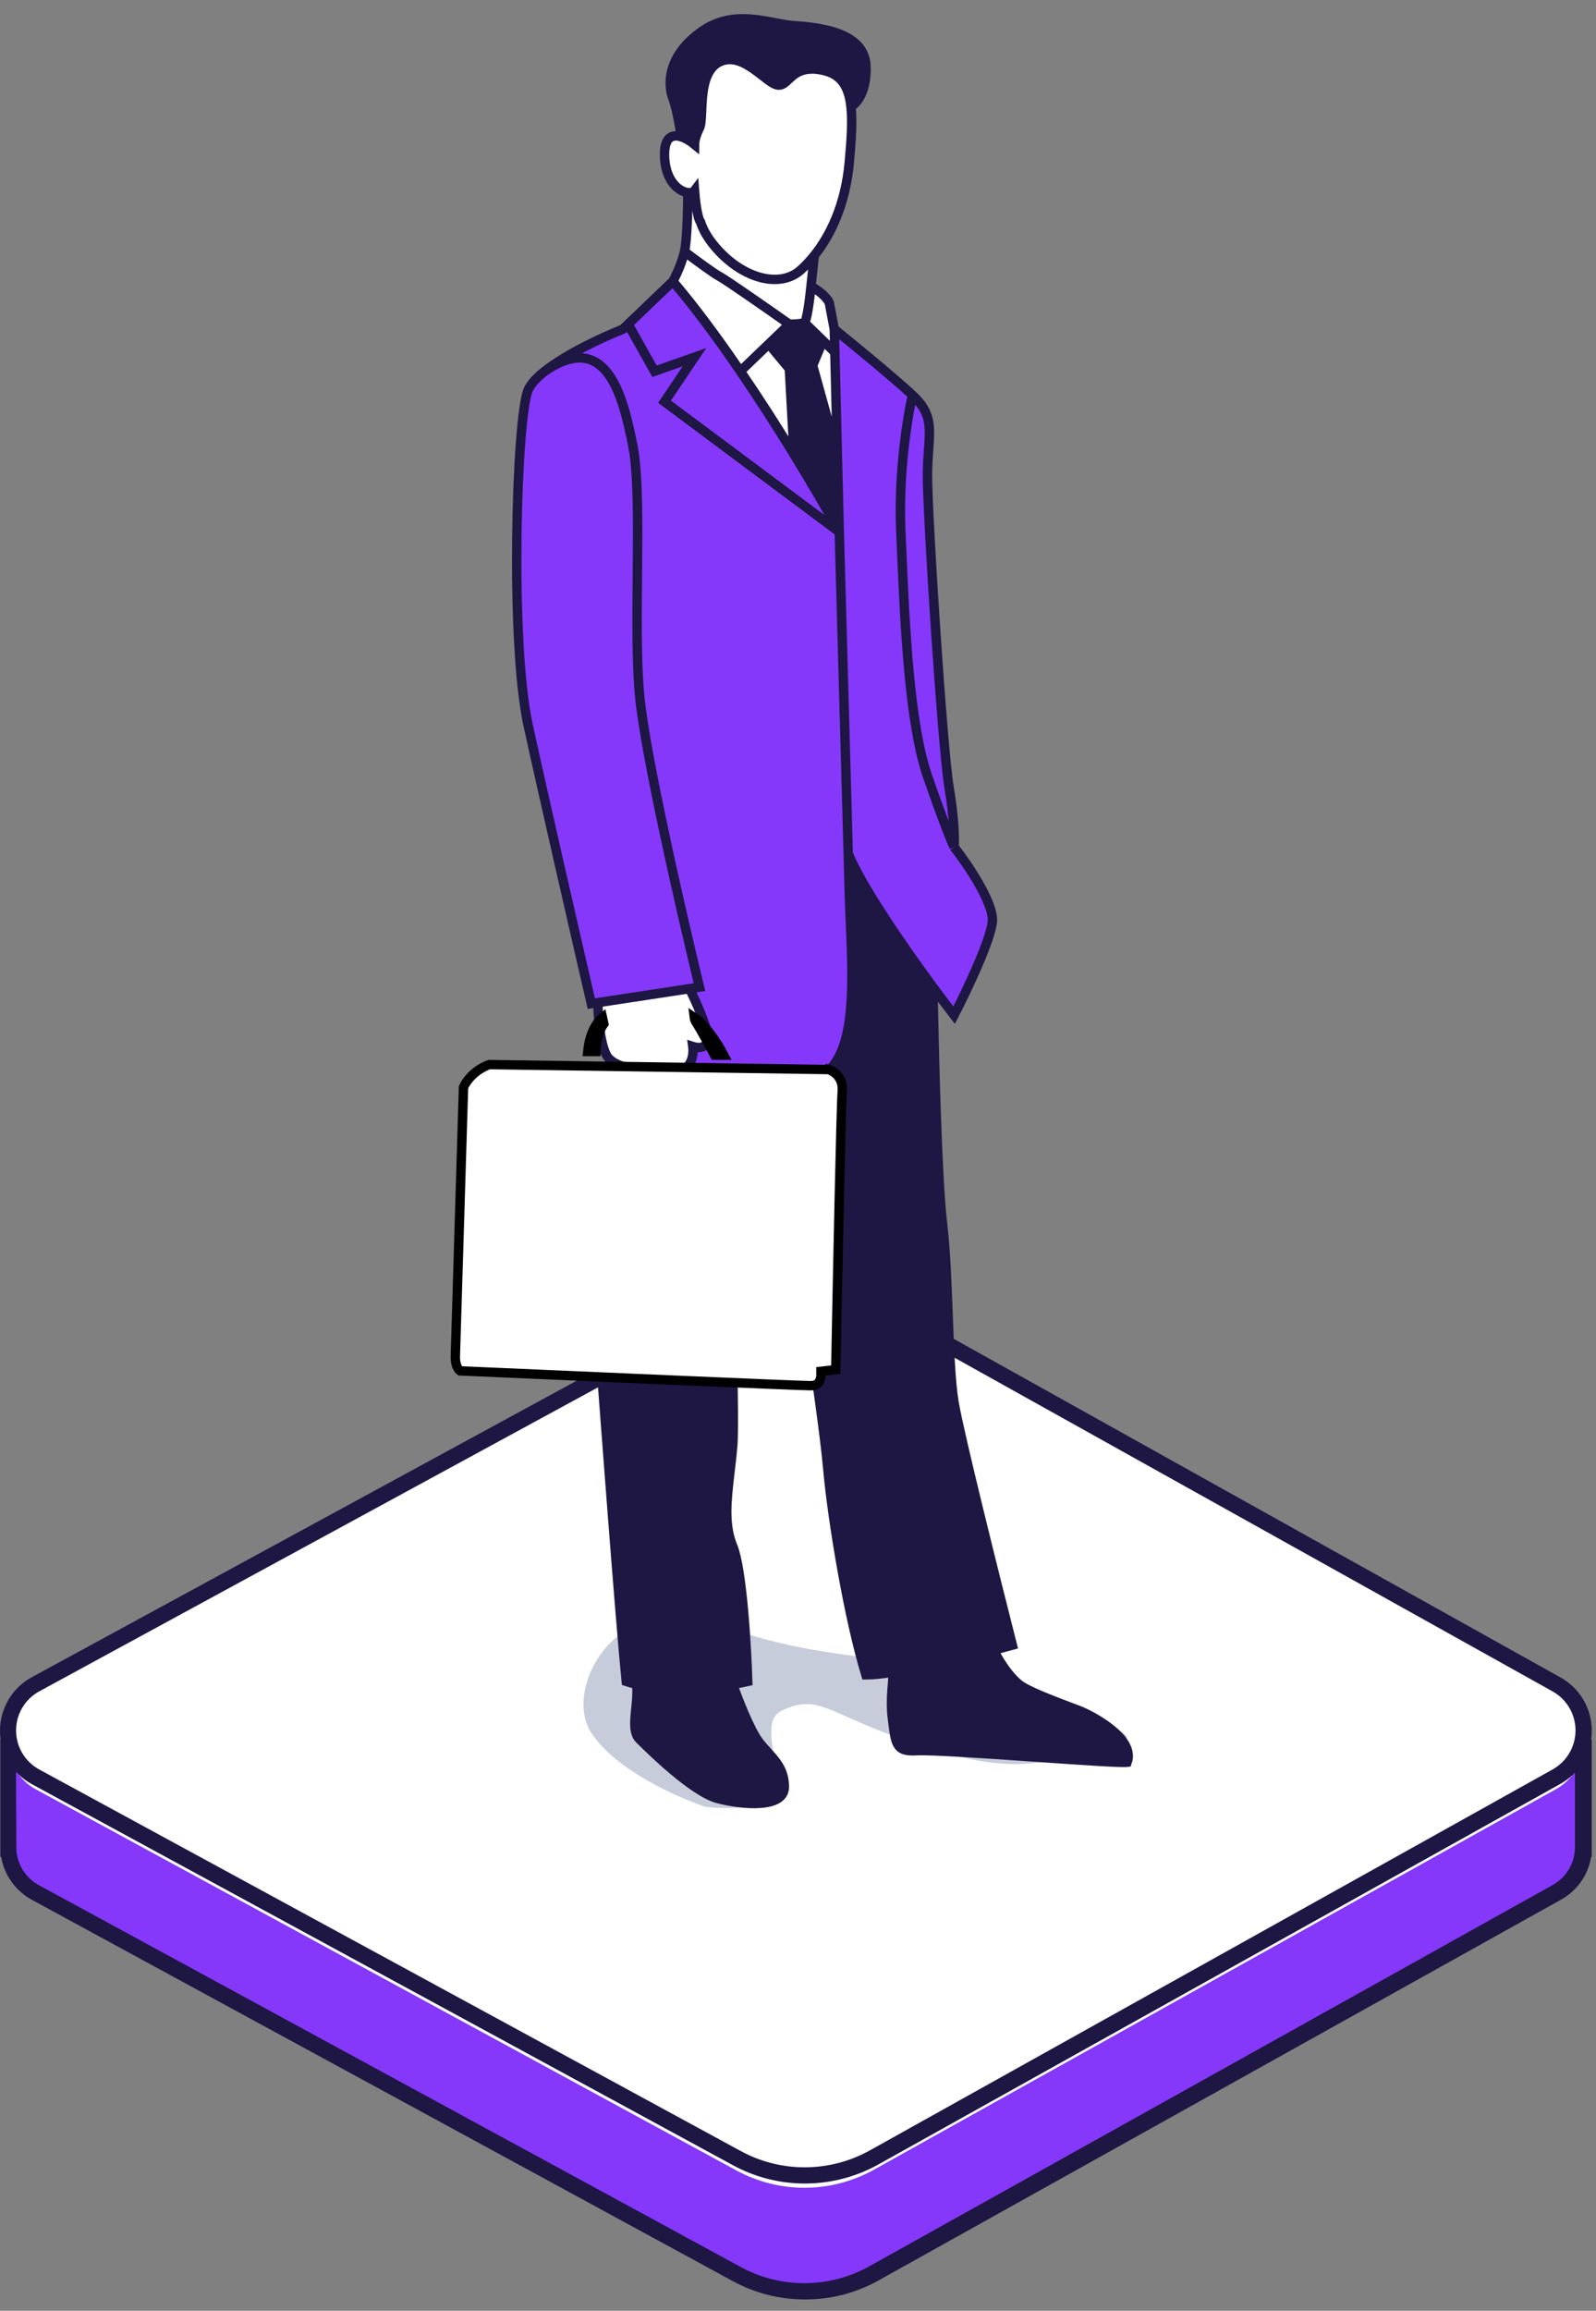 <?xml version="1.0" encoding="UTF-8"?> <svg xmlns="http://www.w3.org/2000/svg" width="85" height="123" viewBox="0 0 85 123" fill="none"><rect x="0" y="0" width="85" height="123" fill="#808080" stroke="none"/> <path d="M84.343 93.012H77.858L46.557 75.554C45.44 74.935 44.186 74.607 42.91 74.6C41.633 74.594 40.375 74.909 39.253 75.517L7.075 93.012H0.455V98.4C0.471 98.883 0.613 99.353 0.868 99.764C1.122 100.175 1.48 100.512 1.905 100.741L39.232 121.037C40.354 121.646 41.612 121.961 42.889 121.955C44.166 121.949 45.42 121.62 46.536 121L82.893 100.726C83.309 100.493 83.659 100.157 83.907 99.749C84.156 99.342 84.295 98.877 84.311 98.4L84.343 93.012Z" fill="#8538FA"></path> <path d="M42.854 122.398C41.514 122.398 40.196 122.06 39.02 121.417L1.693 101.122C1.265 100.889 0.896 100.561 0.613 100.165C0.33 99.768 0.141 99.313 0.06 98.832H0.018V98.399V92.584H6.957L39.036 75.136C40.223 74.483 41.557 74.145 42.912 74.152C44.267 74.159 45.597 74.512 46.777 75.178L77.99 92.584H84.772V98.843H84.741C84.663 99.316 84.479 99.767 84.202 100.16C83.926 100.553 83.564 100.878 83.145 101.112L46.788 121.386C45.586 122.057 44.231 122.405 42.854 122.398ZM0.869 98.191V98.383C0.879 98.791 0.997 99.188 1.211 99.535C1.426 99.881 1.729 100.165 2.089 100.355L39.422 120.655C40.48 121.237 41.67 121.538 42.877 121.532C44.085 121.525 45.271 121.211 46.324 120.619L82.68 100.345C83.034 100.151 83.331 99.868 83.541 99.524C83.752 99.18 83.868 98.787 83.88 98.383V98.003V93.444H77.714L77.62 93.392L46.318 75.929C45.264 75.338 44.078 75.025 42.87 75.019C41.661 75.013 40.471 75.313 39.411 75.893L7.03 93.444H0.847L0.869 98.191Z" fill="#1E1643"></path> <path d="M1.901 90.31L39.228 70.01C40.351 69.402 41.609 69.088 42.885 69.095C44.162 69.102 45.416 69.431 46.531 70.052L82.888 90.325C83.323 90.569 83.686 90.924 83.939 91.355C84.191 91.785 84.324 92.275 84.324 92.774C84.324 93.273 84.191 93.763 83.939 94.193C83.686 94.624 83.323 94.98 82.888 95.223L46.531 115.497C45.415 116.117 44.161 116.446 42.884 116.452C41.607 116.459 40.35 116.143 39.228 115.534L1.901 95.239C1.457 94.998 1.087 94.641 0.83 94.208C0.572 93.774 0.436 93.279 0.436 92.774C0.436 92.27 0.572 91.775 0.83 91.341C1.087 90.907 1.457 90.551 1.901 90.31Z" fill="white"></path> <path d="M82.909 94.555L69.486 102.04L46.531 114.83C45.415 115.448 44.161 115.777 42.885 115.784C41.609 115.791 40.351 115.477 39.228 114.871L15.178 101.79L4.692 96.089L1.901 94.571C1.457 94.33 1.087 93.974 0.83 93.54C0.572 93.106 0.436 92.611 0.436 92.106C0.436 91.602 0.572 91.107 0.83 90.673C1.087 90.24 1.457 89.883 1.901 89.642L39.228 69.347C40.35 68.738 41.607 68.422 42.884 68.428C44.161 68.435 45.415 68.763 46.531 69.384L70.18 82.569L82.888 89.658C83.325 89.899 83.689 90.254 83.943 90.683C84.197 91.112 84.333 91.602 84.335 92.1C84.337 92.599 84.206 93.09 83.955 93.521C83.704 93.953 83.344 94.31 82.909 94.555Z" fill="white"></path> <path d="M42.853 116.227C41.515 116.225 40.198 115.888 39.024 115.247L1.692 94.967C1.18 94.689 0.753 94.278 0.455 93.777C0.157 93.276 0 92.704 0 92.122C0 91.54 0.157 90.968 0.455 90.467C0.753 89.966 1.18 89.555 1.692 89.277L39.019 68.977C40.209 68.329 41.543 67.992 42.898 68C44.252 68.007 45.583 68.358 46.766 69.018L83.117 89.293C83.62 89.574 84.039 89.984 84.331 90.481C84.622 90.978 84.776 91.543 84.776 92.12C84.776 92.695 84.622 93.261 84.331 93.758C84.039 94.255 83.62 94.665 83.117 94.947L46.766 115.221C45.568 115.883 44.222 116.229 42.853 116.227ZM42.853 68.852C41.659 68.853 40.485 69.152 39.436 69.722L2.104 90.022C1.726 90.225 1.411 90.526 1.191 90.893C0.972 91.261 0.856 91.681 0.856 92.109C0.856 92.537 0.972 92.957 1.191 93.325C1.411 93.692 1.726 93.993 2.104 94.195L39.436 114.49C40.496 115.07 41.687 115.37 42.895 115.364C44.103 115.357 45.289 115.044 46.343 114.454L82.7 94.18C83.067 93.972 83.372 93.672 83.584 93.308C83.797 92.944 83.909 92.53 83.909 92.109C83.909 91.688 83.797 91.274 83.584 90.91C83.372 90.546 83.067 90.246 82.7 90.038L46.343 69.764C45.277 69.168 44.075 68.854 42.853 68.852Z" fill="#1E1643"></path> <path d="M31.483 92.224C32.747 94.195 36.078 95.68 37.585 96.177C44.038 96.872 39.601 91.951 41.687 91.028C43.773 90.106 43.931 91.27 49.28 92.992C54.629 94.715 56.028 93.575 59.221 92.915C62.414 92.256 55.165 91.046 54.18 89.65C53.195 88.253 44.19 88.861 38.622 86.542C33.054 84.222 29.904 89.76 31.483 92.224Z" fill="#C6CCD9"></path> <path d="M36.987 7.688C36.987 7.571 37.04 7.232 37.253 6.81C37.335 6.647 37.349 6.308 37.367 5.899C37.406 4.986 37.459 3.723 38.316 3.299C39.144 2.889 39.971 3.533 40.614 4.034C40.936 4.284 41.212 4.499 41.418 4.528C41.648 4.56 41.805 4.412 41.997 4.23C42.324 3.922 42.752 3.517 43.811 3.738C44.791 3.942 45.2 4.592 45.32 5.669C45.614 5.523 46.187 4.879 46.116 3.475C46.027 1.719 43.634 1.456 42.305 1.368C40.975 1.28 39.114 0.402 37.307 1.719C35.5 3.036 35.569 4.528 35.835 5.23C36.047 5.792 36.219 6.832 36.278 7.282C36.533 7.362 36.795 7.53 36.987 7.688Z" fill="#1E1643"></path> <path d="M42.836 17.169C42.695 17.239 42.246 17.256 42.039 17.256L40.942 18.31L42.039 19.627L42.289 24.191C43.312 25.86 44.157 27.331 44.698 28.317L44.596 24.191L43.28 19.451L43.83 18.134L42.836 17.169Z" fill="#1E1643"></path> <path d="M35.835 14.974L33.451 17.256L34.86 19.762L36.987 19.012L35.392 21.382L44.698 28.317C44.157 27.331 43.312 25.86 42.289 24.191C41.435 22.797 40.457 21.265 39.43 19.762C38.258 18.046 37.023 16.367 35.835 14.974Z" fill="#8538FA"></path> <path d="M34.062 37.008C34.346 40.098 36.307 48.654 37.253 52.545L36.721 52.627C37.046 53.273 37.696 54.705 37.696 55.267C37.696 55.829 37.164 55.794 36.898 55.706C36.957 56.145 36.845 57.023 35.923 57.023C34.968 57.023 33.404 57.023 32.644 56.522C32.418 57.138 32.212 58.127 32.444 58.866C32.605 59.381 32.979 59.774 33.708 59.832C34.89 59.925 36.901 59.633 38.582 59.316C39.421 59.157 40.178 58.993 40.709 58.866C41.153 58.69 42.446 58.076 44.077 57.023C45.58 55.758 45.427 52.223 45.291 49.09C45.267 48.527 45.243 47.976 45.229 47.454C45.218 46.995 45.199 46.3 45.175 45.435C45.058 41.141 44.821 32.677 44.698 28.317L35.392 21.382L36.987 19.012L34.86 19.762L33.451 17.256L33.176 17.52C32.098 17.947 30.168 18.844 29.01 19.762C32.29 17.527 33.176 21.031 33.708 23.753C33.997 25.233 33.971 27.883 33.945 30.614C33.923 32.902 33.901 35.247 34.062 37.008Z" fill="#8538FA"></path> <path d="M28.124 20.768C27.504 22.26 27.149 34.111 28.124 38.588C28.904 42.169 30.694 49.971 31.492 53.423L31.846 53.369L36.721 52.627L37.253 52.545C36.307 48.654 34.346 40.098 34.062 37.008C33.901 35.247 33.923 32.902 33.945 30.614C33.971 27.883 33.997 25.233 33.708 23.753C33.176 21.031 32.29 17.527 29.01 19.762C28.581 20.102 28.258 20.445 28.124 20.768Z" fill="#8538FA"></path> <path d="M48.597 21.031C47.534 20.048 45.377 18.281 44.432 17.52L44.462 18.749L44.596 24.191L44.698 28.317C44.821 32.677 45.058 41.141 45.175 45.435C45.872 47.163 48.06 50.331 49.69 52.545C50.114 53.122 50.501 53.633 50.813 54.038C51.463 52.78 52.781 50.017 52.852 49.034C52.922 48.051 51.522 45.991 50.813 45.084C50.695 44.85 50.246 43.767 49.395 41.309C48.423 38.502 48.191 33.203 48.023 29.363C48.008 29 47.992 28.651 47.977 28.317C47.835 25.227 48.331 22.172 48.597 21.031Z" fill="#8538FA"></path> <path d="M50.547 41.924C50.193 39.817 49.395 27.527 49.395 25.333C49.395 24.786 49.428 24.322 49.457 23.913C49.544 22.679 49.596 21.954 48.597 21.031C48.331 22.172 47.835 25.227 47.977 28.317C47.992 28.651 48.008 29 48.023 29.363C48.191 33.203 48.423 38.502 49.395 41.309C50.246 43.767 50.695 44.85 50.813 45.084C50.843 44.733 50.831 43.609 50.547 41.924Z" fill="#8538FA"></path> <path d="M45.175 45.435C45.199 46.3 45.218 46.995 45.229 47.454C45.243 47.976 45.267 48.527 45.291 49.09C45.427 52.223 45.58 55.758 44.077 57.023C42.446 58.076 41.153 58.69 40.709 58.866C40.828 59.568 41.188 61.394 41.684 63.08C42.305 65.186 43.811 75.106 44.077 78.091C44.343 81.075 45.229 86.254 46.116 89.151C46.477 89.151 46.968 89.099 47.534 89.013C49.14 88.767 51.349 88.243 52.925 87.835C53.296 87.739 53.631 87.649 53.915 87.571C52.999 83.972 51.097 76.352 50.813 74.667C50.63 73.58 50.565 71.861 50.496 70.042C50.432 68.337 50.364 66.543 50.193 65.099C49.909 62.711 49.74 55.735 49.69 52.545C48.06 50.331 45.872 47.163 45.175 45.435Z" fill="#1E1643"></path> <path d="M38.582 59.316C36.901 59.633 34.89 59.925 33.708 59.832C32.979 59.774 32.605 59.381 32.444 58.866C32.126 61.148 31.563 66.661 31.846 70.453L31.884 70.962C32.255 75.921 33.011 86.027 33.353 89.502C33.532 89.561 33.718 89.613 33.909 89.657C35.597 90.047 37.68 89.878 39.025 89.657C39.335 89.606 39.605 89.552 39.823 89.502C39.764 87.6 39.522 83.498 39.025 82.304C38.547 81.154 38.701 79.847 38.877 78.344C38.93 77.897 38.985 77.432 39.025 76.949C39.167 75.264 38.789 64.492 38.582 59.316Z" fill="#1E1643"></path> <path d="M40.443 92.75C39.947 92.118 39.291 90.425 39.025 89.657C37.68 89.878 35.597 90.047 33.909 89.657C33.952 90.086 33.907 90.537 33.864 90.96C33.795 91.642 33.734 92.25 34.062 92.575C34.594 93.102 36.898 95.384 38.228 95.735C39.557 96.086 41.773 96.262 41.773 95.121C41.773 94.244 41.355 93.782 40.88 93.257C40.736 93.098 40.587 92.934 40.443 92.75Z" fill="#1E1643"></path> <path fill-rule="evenodd" clip-rule="evenodd" d="M36.278 7.282C35.826 7.14 35.392 7.273 35.392 8.215C35.392 9.604 36.147 10.196 36.632 10.252C36.632 11.036 36.597 12.762 36.455 13.394C36.313 14.026 35.982 14.711 35.835 14.974C37.023 16.367 38.258 18.046 39.43 19.762C40.457 21.265 41.435 22.797 42.289 24.191L42.039 19.627L40.942 18.31L42.039 17.256C42.246 17.256 42.695 17.239 42.836 17.169L43.83 18.134L43.28 19.451L44.596 24.191L44.462 18.749L44.432 17.52L44.166 16.115C44.107 15.969 43.829 15.589 43.191 15.238L43.368 13.601C44.217 12.54 45.022 10.919 45.229 8.654C45.341 7.442 45.405 6.444 45.32 5.669C45.2 4.592 44.791 3.942 43.811 3.738C42.752 3.517 42.324 3.922 41.997 4.23C41.805 4.412 41.648 4.56 41.418 4.528C41.212 4.499 40.936 4.284 40.614 4.034C39.971 3.533 39.144 2.889 38.316 3.299C37.459 3.723 37.406 4.986 37.367 5.899C37.349 6.308 37.335 6.647 37.253 6.81C37.04 7.232 36.987 7.571 36.987 7.688C36.795 7.53 36.533 7.362 36.278 7.282ZM36.721 52.627L31.846 53.369C31.846 54.002 31.935 55.442 32.29 56.145C32.365 56.295 32.488 56.419 32.644 56.522C33.404 57.023 34.968 57.023 35.923 57.023C36.845 57.023 36.957 56.145 36.898 55.706C37.164 55.794 37.696 55.829 37.696 55.267C37.696 54.705 37.046 53.273 36.721 52.627Z" fill="white"></path> <path d="M47.534 89.013C47.622 89.439 47.373 90.292 47.534 91.521C47.695 92.75 47.683 93.257 48.775 93.189C49.49 93.145 52.168 93.324 54.738 93.501L55.25 93.537C57.58 93.698 59.703 93.844 60.03 93.804C60.5 92.5 58.016 91.258 57.475 91.053C56.1 90.535 54.706 90.01 54.27 89.657C53.631 89.142 53.108 88.227 52.925 87.835C51.349 88.243 49.14 88.767 47.534 89.013Z" fill="#1E1643"></path> <path d="M36.278 7.282C36.533 7.362 36.795 7.53 36.987 7.688C36.987 7.571 37.04 7.232 37.253 6.81C37.335 6.647 37.349 6.308 37.367 5.899C37.406 4.986 37.459 3.723 38.316 3.299C39.144 2.889 39.971 3.533 40.614 4.034C40.936 4.284 41.212 4.499 41.418 4.528C41.648 4.56 41.805 4.412 41.997 4.23C42.324 3.922 42.752 3.517 43.811 3.738C44.791 3.942 45.2 4.592 45.32 5.669M36.278 7.282C35.826 7.14 35.392 7.273 35.392 8.215C35.392 9.604 36.147 10.196 36.632 10.252M36.278 7.282C36.219 6.832 36.047 5.792 35.835 5.23C35.569 4.528 35.5 3.036 37.307 1.719C39.114 0.402 40.975 1.28 42.305 1.368C43.634 1.456 46.027 1.719 46.116 3.475C46.187 4.879 45.614 5.523 45.32 5.669M45.32 5.669C45.405 6.444 45.341 7.442 45.229 8.654C45.022 10.919 44.217 12.54 43.368 13.601M36.632 10.252C36.791 10.271 36.921 10.233 36.987 10.146C37.023 10.614 37.138 11.603 37.307 11.814C37.443 12.243 37.738 12.786 38.316 13.394C39.734 14.886 41.596 15.325 42.659 14.36C42.891 14.149 43.131 13.897 43.368 13.601M36.632 10.252C36.632 11.036 36.597 12.762 36.455 13.394M36.455 13.394C36.313 14.026 35.982 14.711 35.835 14.974M36.455 13.394C36.957 13.774 38.033 14.57 38.316 14.711C38.6 14.851 40.916 16.466 42.039 17.256M35.835 14.974L33.451 17.256M35.835 14.974C37.023 16.367 38.258 18.046 39.43 19.762M29.01 19.762C30.168 18.844 32.098 17.947 33.176 17.52L33.451 17.256M29.01 19.762C28.581 20.102 28.258 20.445 28.124 20.768C27.504 22.26 27.149 34.111 28.124 38.588C28.904 42.169 30.694 49.971 31.492 53.423L31.846 53.369M29.01 19.762C32.29 17.527 33.176 21.031 33.708 23.753C33.997 25.233 33.971 27.883 33.945 30.614C33.923 32.902 33.901 35.247 34.062 37.008C34.346 40.098 36.307 48.654 37.253 52.545L36.721 52.627M33.451 17.256L34.86 19.762L36.987 19.012L35.392 21.382L44.698 28.317M44.698 28.317C44.821 32.677 45.058 41.141 45.175 45.435M44.698 28.317C44.157 27.331 43.312 25.86 42.289 24.191M44.698 28.317L44.596 24.191M44.432 17.52C45.377 18.281 47.534 20.048 48.597 21.031M44.432 17.52L44.166 16.115C44.107 15.969 43.829 15.589 43.191 15.238M44.432 17.52L44.462 18.749M48.597 21.031C48.331 22.172 47.835 25.227 47.977 28.317C47.992 28.651 48.008 29 48.023 29.363C48.191 33.203 48.423 38.502 49.395 41.309C50.246 43.767 50.695 44.85 50.813 45.084M48.597 21.031C49.596 21.954 49.544 22.679 49.457 23.913C49.428 24.322 49.395 24.786 49.395 25.333C49.395 27.527 50.193 39.817 50.547 41.924C50.831 43.609 50.843 44.733 50.813 45.084M50.813 45.084C51.522 45.991 52.922 48.051 52.852 49.034C52.781 50.017 51.463 52.78 50.813 54.038C50.501 53.633 50.114 53.122 49.69 52.545M45.175 45.435C45.199 46.3 45.218 46.995 45.229 47.454C45.243 47.976 45.267 48.527 45.291 49.09C45.427 52.223 45.58 55.758 44.077 57.023C42.446 58.076 41.153 58.69 40.709 58.866M45.175 45.435C45.872 47.163 48.06 50.331 49.69 52.545M49.69 52.545C49.74 55.735 49.909 62.711 50.193 65.099C50.364 66.543 50.432 68.337 50.496 70.042C50.565 71.861 50.63 73.58 50.813 74.667C51.097 76.352 52.999 83.972 53.915 87.571C53.631 87.649 53.296 87.739 52.925 87.835M40.709 58.866C40.828 59.568 41.188 61.394 41.684 63.08C42.305 65.186 43.811 75.106 44.077 78.091C44.343 81.075 45.229 86.254 46.116 89.151C46.477 89.151 46.968 89.099 47.534 89.013M40.709 58.866C40.178 58.993 39.421 59.157 38.582 59.316M36.721 52.627C37.046 53.273 37.696 54.705 37.696 55.267C37.696 55.829 37.164 55.794 36.898 55.706C36.957 56.145 36.845 57.023 35.923 57.023C34.968 57.023 33.404 57.023 32.644 56.522M36.721 52.627L31.846 53.369M31.846 53.369C31.846 54.002 31.935 55.442 32.29 56.145C32.365 56.295 32.488 56.419 32.644 56.522M32.644 56.522C32.418 57.138 32.212 58.127 32.444 58.866M38.582 59.316C36.901 59.633 34.89 59.925 33.708 59.832C32.979 59.774 32.605 59.381 32.444 58.866M38.582 59.316C38.789 64.492 39.167 75.264 39.025 76.949C38.985 77.432 38.93 77.897 38.877 78.344C38.701 79.847 38.547 81.154 39.025 82.304C39.522 83.498 39.764 87.6 39.823 89.502C39.605 89.552 39.335 89.606 39.025 89.657M31.846 70.453C31.563 66.661 32.126 61.148 32.444 58.866M31.846 70.453L31.884 70.962M31.846 70.453C31.859 70.616 31.871 70.786 31.884 70.962M39.025 89.657C39.291 90.425 39.947 92.118 40.443 92.75C40.587 92.934 40.736 93.098 40.88 93.257C41.355 93.782 41.773 94.244 41.773 95.121C41.773 96.262 39.557 96.086 38.228 95.735C36.898 95.384 34.594 93.102 34.062 92.575C33.734 92.25 33.795 91.642 33.864 90.96C33.907 90.537 33.952 90.086 33.909 89.657M39.025 89.657C37.68 89.878 35.597 90.047 33.909 89.657M33.909 89.657C33.718 89.613 33.532 89.561 33.353 89.502C33.011 86.027 32.255 75.921 31.884 70.962M47.534 89.013C47.622 89.439 47.373 90.292 47.534 91.521C47.695 92.75 47.683 93.257 48.775 93.189C49.49 93.145 52.168 93.324 54.738 93.501M47.534 89.013C49.14 88.767 51.349 88.243 52.925 87.835M52.925 87.835C53.108 88.227 53.631 89.142 54.27 89.657C54.706 90.01 56.1 90.535 57.475 91.053C58.016 91.258 60.5 92.5 60.03 93.804C59.703 93.844 57.58 93.698 55.25 93.537M43.191 15.238L43.368 13.601M43.191 15.238C43.132 15.852 42.978 17.099 42.836 17.169M42.836 17.169C42.695 17.239 42.246 17.256 42.039 17.256M42.836 17.169L43.83 18.134M42.039 17.256L40.942 18.31M39.43 19.762L40.942 18.31M39.43 19.762C40.457 21.265 41.435 22.797 42.289 24.191M44.462 18.749L43.83 18.134M44.462 18.749L44.596 24.191M40.942 18.31L42.039 19.627L42.289 24.191M43.83 18.134L43.28 19.451L44.596 24.191M55.25 93.537C55.08 93.525 54.909 93.513 54.738 93.501M55.25 93.537L54.738 93.501" stroke="#1E1643" stroke-width="0.5"></path> <path d="M43.944 72.969L43.722 72.994V73.217C43.722 73.31 43.693 73.454 43.612 73.567C43.54 73.668 43.419 73.759 43.188 73.759C42.569 73.759 30.517 73.235 24.503 72.97C24.494 72.964 24.484 72.955 24.472 72.944C24.442 72.917 24.407 72.874 24.372 72.811C24.305 72.688 24.241 72.484 24.251 72.169L24.449 65.66L24.686 57.874C24.8 57.598 25.216 56.983 26.05 56.667L44.112 56.93C44.12 56.932 44.129 56.935 44.138 56.938C44.352 57.01 44.659 57.205 44.792 57.56C44.844 57.697 44.872 57.864 44.857 58.069C44.788 58.979 44.6 68.206 44.511 72.905L43.944 72.969ZM44.218 56.701L44.143 56.924L44.218 56.701Z" fill="white" stroke="black" stroke-width="0.5"></path> <path d="M37.074 54.421C37.014 54.332 36.986 54.24 36.976 54.157C37.075 54.222 37.177 54.303 37.281 54.4C37.485 54.589 37.686 54.826 37.873 55.082C38.142 55.447 38.376 55.84 38.549 56.167H38.059C37.778 55.643 37.273 54.719 37.074 54.421ZM31.798 55.385C31.758 55.595 31.741 55.799 31.737 55.971H31.304C31.402 54.951 31.793 54.411 32.086 54.168L32.159 54.496C31.961 54.764 31.855 55.091 31.798 55.385Z" fill="white" stroke="black" stroke-width="0.5"></path> </svg> 